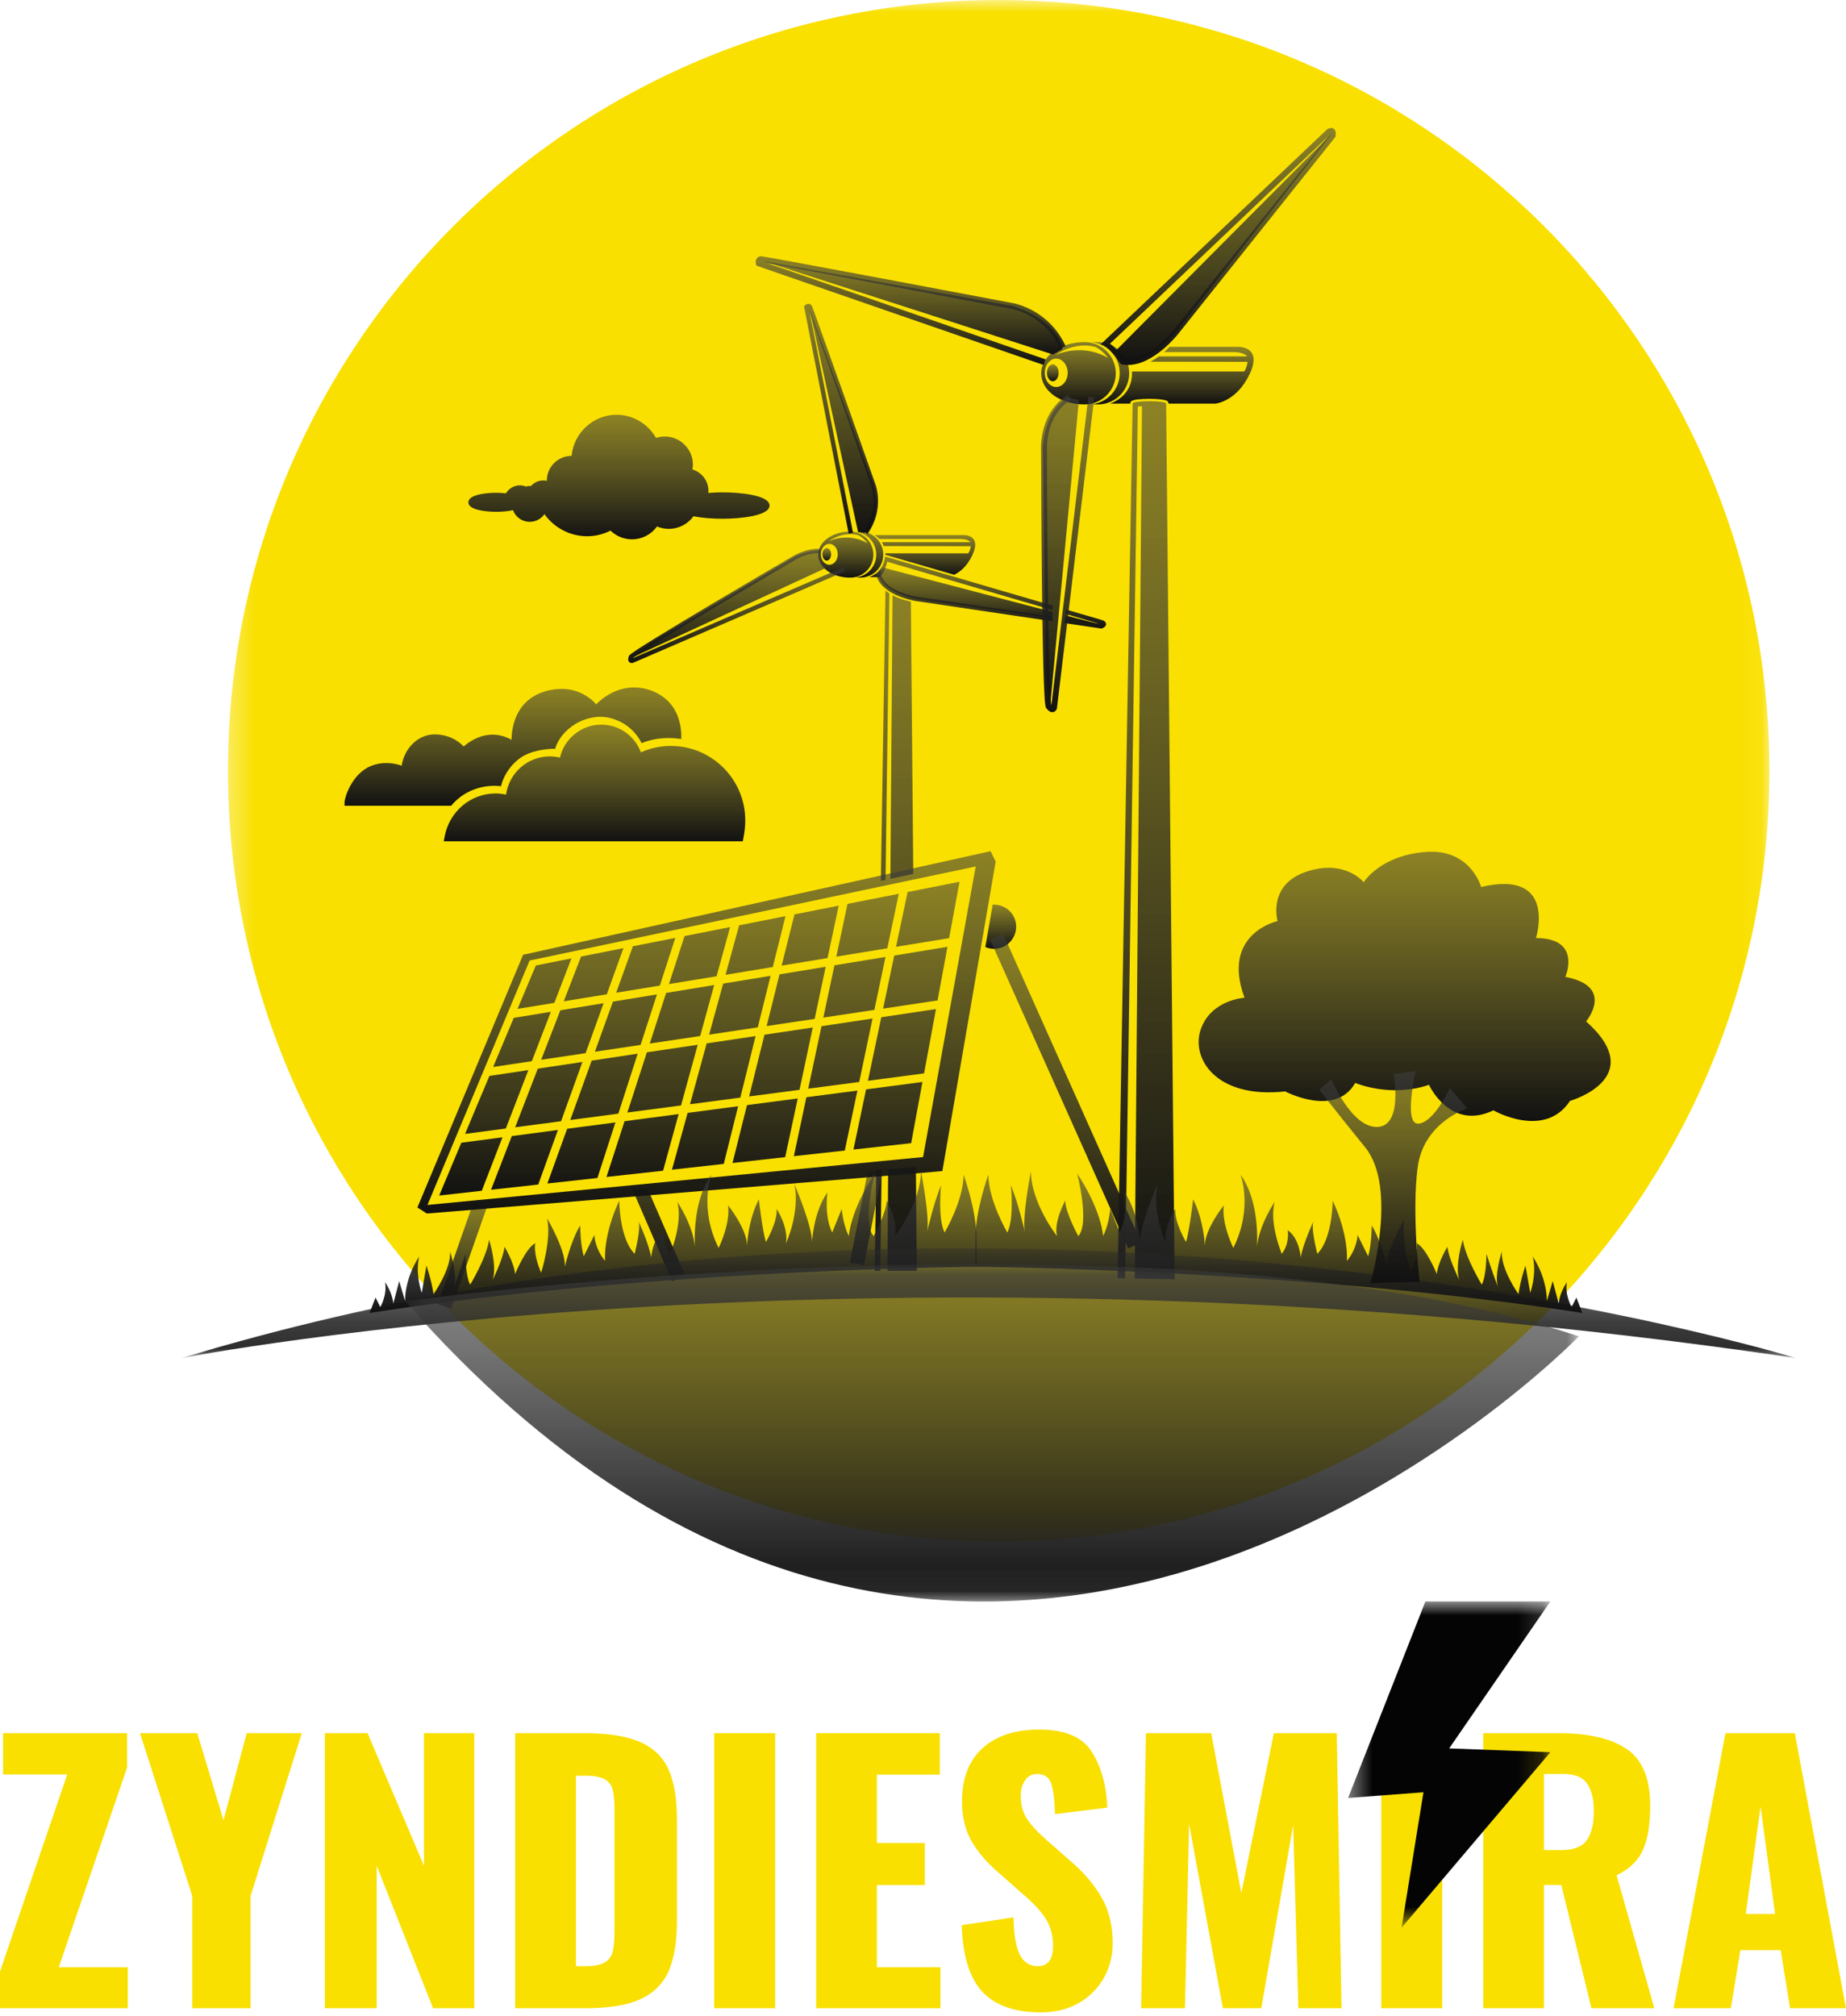 <svg xmlns="http://www.w3.org/2000/svg" width="76" height="83" viewBox="0 0 76 83" fill="none"><mask id="mask0_33_425" style="mask-type:luminance" maskUnits="userSpaceOnUse" x="9" y="0" width="64" height="64"><path d="M9.317 -4.673e-05H72.936V63.545H9.317V-4.673e-05Z" fill="white"></path></mask><g mask="url(#mask0_33_425)"><path d="M72.846 31.731C72.846 49.257 58.64 63.462 41.117 63.462C23.592 63.462 9.386 49.257 9.386 31.731C9.386 14.207 23.592 0.001 41.117 0.001C58.64 0.001 72.846 14.207 72.846 31.731Z" fill="#F9E000"></path></g><path d="M35.416 21.882C35.357 21.882 35.302 21.885 35.248 21.892C35.715 21.949 36.075 22.35 36.075 22.832C36.075 23.316 35.712 23.713 35.246 23.77C35.302 23.779 35.357 23.78 35.416 23.78C35.938 23.78 36.363 23.357 36.363 22.832C36.363 22.307 35.938 21.882 35.416 21.882Z" fill="url(#paint0_linear_33_425)"></path><path d="M34.126 22.273C34.126 22.273 34.69 21.854 35.338 22.032C35.338 22.032 35.565 22.142 35.722 22.369C35.722 22.369 35.044 21.9 34.126 22.273ZM34.144 23.25C33.951 23.25 33.796 23.058 33.796 22.817C33.796 22.582 33.951 22.387 34.144 22.387C34.336 22.387 34.492 22.582 34.492 22.817C34.492 23.058 34.336 23.25 34.144 23.25ZM35.008 21.882C34.275 21.882 33.687 22.307 33.687 22.832C33.687 23.357 34.251 23.78 35.008 23.78C35.529 23.78 35.956 23.357 35.956 22.832C35.956 22.307 35.529 21.882 35.008 21.882Z" fill="url(#paint1_linear_33_425)"></path><path d="M34.217 22.817C34.217 22.961 34.136 23.077 34.038 23.077C33.94 23.077 33.859 22.961 33.859 22.817C33.859 22.677 33.94 22.564 34.038 22.564C34.136 22.564 34.217 22.677 34.217 22.817Z" fill="url(#paint2_linear_33_425)"></path><path d="M36.377 23.371L45.415 25.737L37.938 24.692C37.938 24.692 36.506 24.526 36.181 23.715L36.377 23.371Z" fill="url(#paint3_linear_33_425)"></path><path d="M33.102 12.612L33.134 12.579C33.139 12.574 33.157 12.555 33.191 12.533C33.215 12.52 33.25 12.506 33.299 12.509C33.348 12.512 33.398 12.548 33.423 12.594C33.433 12.612 33.433 12.617 33.443 12.636C33.449 12.653 33.457 12.677 33.467 12.707C33.49 12.764 33.521 12.847 33.559 12.949C33.632 13.156 33.737 13.447 33.859 13.791C34.108 14.481 34.432 15.393 34.755 16.3C35.4 18.117 36.036 19.923 36.036 19.923C36.047 19.951 36.139 20.201 36.148 20.566C36.158 20.95 36.077 21.465 35.715 21.977L35.568 21.874C36.194 20.986 35.907 20.095 35.87 19.994C35.869 19.987 35.869 19.985 35.869 19.985V19.984C35.867 19.984 35.748 19.644 35.558 19.111C35.369 18.576 35.112 17.849 34.837 17.074C34.288 15.527 33.672 13.792 33.4 13.045C33.377 12.98 33.356 12.921 33.338 12.872L35.117 21.931L34.94 21.967L33.102 12.612Z" fill="url(#paint4_linear_33_425)"></path><path d="M35.326 21.897L33.326 12.713L35.962 19.969C35.962 19.969 36.32 21.302 35.586 21.936L35.326 21.897Z" fill="url(#paint5_linear_33_425)"></path><path d="M33.785 22.655C33.255 22.646 32.735 22.907 32.735 22.907L26.741 26.497L25.948 27.104L34.017 23.373C33.739 23.128 33.748 22.827 33.785 22.655Z" fill="url(#paint6_linear_33_425)"></path><path d="M34.732 23.348L26.056 27.092C26.056 27.091 26.056 27.091 26.056 27.087C26.069 27.078 26.106 27.045 26.159 27.012C26.613 26.689 28.255 25.7 29.777 24.795C30.539 24.344 31.27 23.913 31.811 23.595C32.353 23.275 32.703 23.07 32.705 23.07L32.708 23.067H32.71C32.71 23.067 32.726 23.057 32.757 23.036C32.852 22.981 33.084 22.863 33.38 22.804C33.499 22.779 33.632 22.768 33.766 22.773C33.773 22.699 33.786 22.639 33.797 22.595C33.637 22.585 33.485 22.601 33.346 22.627C33.022 22.691 32.775 22.82 32.667 22.883C32.636 22.901 32.617 22.912 32.61 22.917C32.528 22.963 30.92 23.904 29.301 24.869C28.47 25.364 27.637 25.865 27.007 26.254C26.69 26.45 26.427 26.615 26.237 26.739C26.141 26.803 26.067 26.854 26.012 26.895C25.984 26.914 25.962 26.932 25.945 26.947C25.935 26.957 25.927 26.963 25.92 26.971C25.91 26.981 25.902 26.988 25.892 27.011C25.861 27.094 25.848 27.16 25.884 27.227C25.913 27.277 25.964 27.292 25.994 27.294C26.025 27.295 26.043 27.292 26.049 27.289H26.056L34.804 23.514L34.732 23.348Z" fill="url(#paint7_linear_33_425)"></path><path d="M35.789 23.756H36.23L36.307 23.353C36.208 23.507 36.047 23.654 35.789 23.756Z" fill="url(#paint8_linear_33_425)"></path><path d="M37.789 24.573C37.787 24.573 37.771 24.573 37.739 24.567C37.633 24.549 37.352 24.491 37.061 24.372C36.772 24.253 36.476 24.068 36.327 23.811C36.309 23.78 36.293 23.749 36.279 23.715C36.299 23.662 36.378 23.571 36.415 23.45C36.443 23.365 36.494 23.273 36.51 23.192C36.515 23.165 36.518 23.144 36.522 23.121L45.25 25.677L37.789 24.573ZM45.517 25.626C45.494 25.588 45.466 25.57 45.443 25.557C45.424 25.544 45.407 25.536 45.403 25.536L45.399 25.534L36.44 22.913C36.405 23.244 36.248 23.438 36.173 23.514C36.157 23.549 36.139 23.581 36.127 23.608C36.109 23.652 36.1 23.68 36.1 23.68L36.085 23.711L36.096 23.744C36.118 23.8 36.142 23.852 36.17 23.903C36.381 24.259 36.781 24.465 37.123 24.588C37.468 24.714 37.758 24.751 37.762 24.751L45.35 25.876L45.375 25.868C45.399 25.856 45.42 25.847 45.438 25.835C45.476 25.814 45.507 25.786 45.525 25.747C45.546 25.704 45.535 25.655 45.517 25.626Z" fill="url(#paint9_linear_33_425)"></path><path d="M39.663 22.027H36.008C36.085 22.076 36.15 22.131 36.204 22.188H39.56C39.56 22.188 39.848 22.188 39.956 22.32H36.307C36.34 22.374 36.366 22.428 36.387 22.48L39.968 22.484C39.968 22.484 39.945 22.686 39.858 22.778H36.449C36.451 22.816 36.449 22.838 36.449 22.838L39.283 23.662C39.505 23.555 39.811 23.327 40.036 22.843C40.432 21.991 39.663 22.027 39.663 22.027Z" fill="url(#paint10_linear_33_425)"></path><path d="M36.455 24.313L36.011 52.319H36.24L36.616 24.429C36.547 24.387 36.493 24.347 36.455 24.313ZM37.5 24.766C37.17 24.697 36.921 24.599 36.746 24.506L36.534 52.319H37.745L37.5 24.766Z" fill="url(#paint11_linear_33_425)"></path><path d="M43.31 26.077L43.346 24.457L43.942 24.674L43.749 26.162L43.31 26.077Z" fill="#F9E000"></path><path d="M45.206 14.082C45.128 14.082 45.053 14.085 44.979 14.091C45.61 14.173 46.099 14.711 46.099 15.365C46.099 16.019 45.609 16.558 44.977 16.637C45.053 16.644 45.128 16.648 45.206 16.648C45.914 16.648 46.488 16.071 46.488 15.365C46.488 14.657 45.914 14.082 45.206 14.082Z" fill="url(#paint12_linear_33_425)"></path><path d="M43.46 14.61C43.46 14.61 44.223 14.041 45.101 14.284C45.101 14.284 45.408 14.431 45.619 14.739C45.619 14.739 44.702 14.106 43.46 14.61ZM43.484 15.931C43.224 15.931 43.013 15.671 43.013 15.349C43.013 15.025 43.224 14.763 43.484 14.763C43.744 14.763 43.957 15.025 43.957 15.349C43.957 15.671 43.744 15.931 43.484 15.931ZM44.655 14.082C43.664 14.082 42.866 14.657 42.866 15.365C42.866 16.071 43.63 16.648 44.655 16.648C45.363 16.648 45.937 16.071 45.937 15.365C45.937 14.657 45.363 14.082 44.655 14.082Z" fill="url(#paint13_linear_33_425)"></path><path d="M43.584 15.349C43.584 15.542 43.476 15.695 43.344 15.695C43.211 15.695 43.103 15.542 43.103 15.349C43.103 15.158 43.211 15.001 43.344 15.001C43.476 15.001 43.584 15.158 43.584 15.349Z" fill="url(#paint14_linear_33_425)"></path><path d="M48.317 13.593C48.315 13.595 48.302 13.609 48.274 13.643C48.181 13.758 47.925 14.047 47.588 14.304C47.251 14.562 46.836 14.785 46.432 14.781C46.384 14.781 46.335 14.78 46.286 14.773C46.239 14.711 46.141 14.588 46.028 14.461C45.95 14.371 45.859 14.28 45.775 14.208C45.75 14.186 45.724 14.165 45.699 14.149L54.683 5.614L48.317 13.593ZM54.95 5.341C54.914 5.291 54.848 5.266 54.804 5.268C54.742 5.271 54.705 5.291 54.673 5.305C54.644 5.322 54.623 5.338 54.621 5.34L54.616 5.345L45.313 14.177L45.415 14.214L45.465 14.242L45.5 14.267C45.5 14.267 45.515 14.271 45.541 14.289L45.552 14.299C45.647 14.356 45.779 14.507 45.904 14.652L45.92 14.677C45.982 14.749 46.02 14.827 46.061 14.878C46.098 14.927 46.123 14.958 46.123 14.958L46.152 14.996L46.2 15.005C46.278 15.018 46.355 15.025 46.432 15.025C46.994 15.023 47.504 14.695 47.885 14.378C48.261 14.06 48.505 13.747 48.51 13.742L54.981 5.632L54.987 5.601C54.992 5.562 54.994 5.531 54.994 5.5C54.994 5.444 54.986 5.39 54.95 5.341Z" fill="url(#paint15_linear_33_425)"></path><path d="M45.951 14.422L54.867 5.461L48.559 13.498C48.559 13.498 47.388 15.056 46.219 14.884L45.951 14.422Z" fill="url(#paint16_linear_33_425)"></path><path d="M31.144 10.936L31.126 10.876C31.123 10.869 31.115 10.835 31.111 10.782C31.115 10.743 31.119 10.693 31.154 10.639C31.193 10.583 31.268 10.547 31.34 10.55C31.366 10.552 31.373 10.554 31.401 10.559C31.425 10.56 31.458 10.568 31.5 10.575C31.584 10.588 31.701 10.607 31.847 10.635C32.138 10.688 32.55 10.761 33.039 10.853C34.012 11.034 35.3 11.275 36.58 11.513C39.144 11.996 41.688 12.476 41.688 12.476C41.73 12.483 42.083 12.548 42.517 12.784C42.971 13.034 43.519 13.479 43.872 14.25L43.651 14.351C43.038 13.014 41.802 12.746 41.66 12.72C41.65 12.717 41.648 12.717 41.648 12.717H41.644C41.644 12.715 41.165 12.625 40.411 12.483C39.659 12.342 38.635 12.148 37.543 11.943C35.361 11.531 32.911 11.073 31.854 10.882C31.759 10.866 31.677 10.851 31.605 10.84L43.046 14.795L42.965 15.025L31.144 10.936Z" fill="url(#paint17_linear_33_425)"></path><path d="M43.347 14.592L31.414 10.746L41.691 12.597C41.691 12.597 43.493 13.083 43.738 14.373L43.347 14.592Z" fill="url(#paint18_linear_33_425)"></path><path d="M43.324 29.318C43.225 29.314 43.158 29.254 43.081 29.159C43.061 29.133 43.056 29.12 43.053 29.104C43.048 29.089 43.043 29.072 43.041 29.058C43.035 29.025 43.03 28.987 43.025 28.943C43.014 28.852 43.005 28.727 42.999 28.575C42.981 28.27 42.965 27.845 42.952 27.343C42.925 26.34 42.907 25.026 42.894 23.718C42.867 21.171 42.86 18.646 42.86 18.52C42.858 18.509 42.858 18.478 42.858 18.429C42.858 18.262 42.876 17.884 43.023 17.463C43.169 17.043 43.447 16.575 43.964 16.245L44.094 16.449C43.633 16.743 43.386 17.157 43.252 17.543C43.12 17.927 43.102 18.28 43.102 18.429C43.102 18.481 43.104 18.506 43.104 18.506V18.514C43.104 18.514 43.104 19.065 43.108 19.917C43.112 20.764 43.12 21.916 43.13 23.113C43.153 25.505 43.194 28.098 43.262 28.852C43.267 28.935 43.277 28.999 43.282 29.023C43.285 29.023 43.285 29.025 43.287 29.025L44.809 16.333L45.051 16.362L43.514 29.157L43.512 29.167C43.509 29.174 43.503 29.2 43.478 29.236C43.458 29.267 43.404 29.318 43.324 29.318Z" fill="url(#paint19_linear_33_425)"></path><path d="M44.418 16.469L43.226 29.157L43.055 27.818L42.934 18.368C42.934 18.368 43.03 16.784 44.006 16.371L44.418 16.469Z" fill="url(#paint20_linear_33_425)"></path><path d="M50.955 14.278H48.144C48.144 14.278 48.069 14.37 47.927 14.494H50.814C50.814 14.494 51.205 14.494 51.35 14.672H47.706C47.608 14.746 47.492 14.821 47.363 14.889L51.363 14.894C51.363 14.894 51.334 15.167 51.218 15.293H46.604C46.619 15.604 46.552 16.294 45.708 16.614H46.532V16.603C46.532 16.577 46.545 16.552 46.556 16.536C46.568 16.521 46.581 16.511 46.593 16.505C46.612 16.492 46.633 16.485 46.655 16.479C46.7 16.465 46.753 16.454 46.82 16.444C46.949 16.43 47.126 16.418 47.32 16.418C47.595 16.42 47.827 16.438 47.959 16.472C48.005 16.485 48.036 16.485 48.084 16.536C48.095 16.552 48.106 16.575 48.108 16.603V16.614H50.045C50.045 16.614 50.92 16.534 51.456 15.38C51.993 14.229 50.955 14.278 50.955 14.278Z" fill="url(#paint21_linear_33_425)"></path><path d="M46.844 16.733L47.016 16.719L46.716 52.632L48.359 52.663L48.01 16.606C48.01 16.557 47.702 16.516 47.32 16.516C46.939 16.516 46.63 16.557 46.63 16.606L46.012 52.619L46.322 52.622L46.844 16.733Z" fill="url(#paint22_linear_33_425)"></path><path d="M23.533 18.766H23.529C22.969 18.766 22.513 19.224 22.513 19.784C22.513 19.786 22.513 19.791 22.513 19.796C22.466 19.784 22.417 19.778 22.368 19.778C22.172 19.778 21.988 19.864 21.859 20.01C21.835 20.008 21.81 20.005 21.81 20.005C21.755 20.005 21.699 20.015 21.643 20.028C21.567 19.998 21.488 19.98 21.406 19.98C21.168 19.98 20.95 20.108 20.828 20.309C20.702 20.296 20.568 20.286 20.427 20.286C20.311 20.286 19.284 20.296 19.284 20.68C19.284 21.06 20.311 21.069 20.427 21.069C20.684 21.069 20.926 21.045 21.12 21.001C21.225 21.287 21.498 21.481 21.81 21.481C22.055 21.481 22.279 21.359 22.415 21.166C22.819 21.732 23.471 22.075 24.174 22.075C24.506 22.075 24.836 21.995 25.134 21.844C25.373 22.072 25.688 22.202 26.018 22.202C26.43 22.202 26.808 22.006 27.05 21.673C27.204 21.738 27.369 21.771 27.534 21.771C27.939 21.771 28.312 21.579 28.551 21.253C28.886 21.318 29.305 21.355 29.741 21.355C30.462 21.355 31.682 21.239 31.682 20.811C31.682 20.383 30.462 20.268 29.741 20.268C29.543 20.268 29.351 20.278 29.161 20.293C29.166 20.265 29.167 20.236 29.167 20.206C29.167 19.796 28.891 19.441 28.507 19.327C28.518 19.259 28.526 19.192 28.526 19.125C28.526 18.488 28.007 17.97 27.369 17.97C27.246 17.97 27.124 17.989 27.008 18.027C26.679 17.448 26.058 17.074 25.386 17.074C24.424 17.074 23.62 17.822 23.533 18.766Z" fill="url(#paint23_linear_33_425)"></path><path d="M26.386 30.971C26.775 30.799 27.187 30.707 27.616 30.707C29.308 30.707 30.683 32.082 30.683 33.775C30.683 33.998 30.658 34.227 30.603 34.512L30.58 34.633H18.27L18.302 34.46C18.485 33.418 19.367 32.663 20.406 32.663C20.55 32.663 20.692 32.682 20.834 32.712C20.958 31.816 21.724 31.137 22.642 31.137C22.781 31.137 22.92 31.157 23.054 31.188C23.234 30.405 23.937 29.831 24.756 29.831C25.489 29.831 26.135 30.294 26.386 30.971Z" fill="url(#paint24_linear_33_425)"></path><path d="M15.264 31.536C15.787 31.322 16.276 31.428 16.536 31.52C16.593 31.157 16.769 30.815 17.033 30.576C17.306 30.329 17.641 30.21 17.999 30.235C18.587 30.277 18.927 30.557 19.086 30.728C19.946 30.012 20.687 30.244 21.059 30.454C21.069 29.888 21.259 28.703 22.64 28.41C23.679 28.191 24.306 28.727 24.547 28.994C25.005 28.534 25.567 28.287 26.154 28.3C26.728 28.314 27.292 28.582 27.627 29C27.97 29.43 28.049 29.945 28.049 30.323C28.049 30.356 28.047 30.39 28.047 30.423C27.683 30.365 27.058 30.329 26.416 30.594C26.416 30.594 26.072 29.782 25.101 29.553C24.127 29.324 23.085 30.011 22.856 30.825C22.856 30.825 22.256 30.808 21.713 31.039C21.169 31.266 20.741 31.853 20.626 32.367C20.626 32.367 19.428 32.156 18.573 33.171H14.185V33.024C14.185 32.847 14.477 31.86 15.264 31.536Z" fill="url(#paint25_linear_33_425)"></path><path d="M40.869 37.242L40.566 38.987C40.702 39.044 40.854 39.07 41.013 39.055C41.513 39.006 41.878 38.562 41.832 38.061C41.783 37.572 41.356 37.214 40.869 37.242Z" fill="url(#paint26_linear_33_425)"></path><path d="M40.763 38.681L41.301 38.449L46.982 51.155L46.446 51.391L40.763 38.681Z" fill="url(#paint27_linear_33_425)"></path><path d="M23.089 42.149L23.625 41.916L28.213 52.517L27.677 52.753L23.089 42.149Z" fill="url(#paint28_linear_33_425)"></path><path d="M34.987 51.991L35.736 48.188L36.31 48.299L35.561 52.102L35.357 52.025L34.987 51.991Z" fill="url(#paint29_linear_33_425)"></path><path d="M18.026 53.685L19.499 49.475L20.054 49.669L18.577 53.878L18.178 53.743L18.026 53.685Z" fill="url(#paint30_linear_33_425)"></path><path d="M40.524 35.349L21.668 39.392L17.409 49.687L38.515 47.975L40.524 35.349Z" fill="#F9E000"></path><path d="M35.374 44.541L35.923 41.929L33.822 42.245L33.275 44.817L35.374 44.541ZM34.069 39.441L34.53 37.283L32.709 37.643L32.181 39.75L34.069 39.441ZM33.199 45.17L32.684 47.596L34.78 47.364L35.3 44.895L33.199 45.17ZM36.358 41.522L38.599 41.184L39.008 38.977L36.816 39.337L36.358 41.522ZM30.753 45.494L30.158 47.877L32.326 47.635L32.843 45.219L30.753 45.494ZM36.53 39.037L37.004 36.794L34.893 37.209L34.432 39.381L36.53 39.037ZM34.355 39.739L33.897 41.89L35.997 41.575L36.456 39.394L34.355 39.739ZM35.733 44.493L38.044 44.187L38.534 41.54L36.283 41.877L35.733 44.493ZM36.891 38.977L39.075 38.62L39.504 36.3L37.367 36.722L36.891 38.977ZM22.822 41.285L23.527 39.454L22.061 39.745L21.308 41.532L22.822 41.285ZM35.657 44.846L35.137 47.323L37.512 47.06L37.978 44.541L35.657 44.846ZM28.309 45.814L27.665 48.152L29.797 47.915L30.389 45.539L28.309 45.814ZM25.713 46.156L24.969 48.451L27.299 48.195L27.94 45.863L25.713 46.156ZM23.349 46.468L22.536 48.721L24.596 48.494L25.337 46.206L23.349 46.468ZM21.07 46.77L20.216 48.978L22.159 48.764L22.97 46.517L21.07 46.77ZM18.081 49.216L19.835 49.02L20.686 46.82L18.993 47.042L18.081 49.216ZM32.916 44.864L33.462 42.299L31.474 42.595L30.842 45.137L32.916 44.864ZM30.479 45.185L31.108 42.651L29.094 42.953L28.407 45.458L30.479 45.185ZM32.093 40.111L31.563 42.239L33.539 41.944L33.994 39.799L32.093 40.111ZM28.038 45.507L28.726 43.009L26.632 43.321L25.829 45.799L28.038 45.507ZM27.425 40.875L26.751 42.959L28.826 42.649L29.403 40.551L27.425 40.875ZM29.773 40.491L29.195 42.593L31.197 42.292L31.726 40.172L29.773 40.491ZM25.235 41.233L24.492 43.296L26.373 43.015L27.047 40.937L25.235 41.233ZM22.678 41.653L21.151 41.903L20.303 43.924L21.895 43.685L22.678 41.653ZM27.166 40.572L27.802 38.611L26.056 38.954L25.368 40.868L27.166 40.572ZM29.501 40.19L30.059 38.164L28.183 38.535L27.542 40.51L29.501 40.19ZM24.982 40.931L25.667 39.032L23.923 39.377L23.21 41.22L24.982 40.931ZM25.456 45.845L26.254 43.376L24.359 43.663L23.478 46.107L25.456 45.845ZM23.099 46.157L23.978 43.718L22.141 43.993L21.21 46.406L23.099 46.157ZM21.753 44.052L20.149 44.292L19.147 46.679L20.825 46.457L21.753 44.052ZM24.109 43.355L24.851 41.298L23.069 41.591L22.281 43.627L24.109 43.355ZM31.816 39.809L32.338 37.716L30.431 38.091L29.871 40.129L31.816 39.809Z" fill="url(#paint31_linear_33_425)"></path><path d="M17.599 49.604L21.804 39.542L40.171 35.669L38.003 47.632L17.599 49.604ZM17.184 49.71L17.574 49.957L38.4 48.247L38.403 48.237L38.412 48.245L38.797 48.208L40.992 35.468L40.781 35.041L21.536 39.305L17.184 49.71Z" fill="url(#paint32_linear_33_425)"></path><mask id="mask1_33_425" style="mask-type:luminance" maskUnits="userSpaceOnUse" x="7" y="51" width="67" height="5"><path d="M7.477 51.308H73.884V55.931H7.477V51.308Z" fill="white"></path></mask><g mask="url(#mask1_33_425)"><path d="M7.477 55.907C7.477 55.907 36.06 50.294 73.942 55.907C73.942 55.907 40.971 45.736 7.477 55.907Z" fill="url(#paint33_linear_33_425)"></path></g><path d="M15.217 54.051L15.46 53.416L15.657 53.807C15.657 53.807 15.949 53.322 15.851 52.785C15.851 52.785 16.144 53.175 16.193 53.66L16.435 52.736L16.678 53.565C16.678 53.565 16.629 52.687 17.264 51.715C17.264 51.715 17.069 52.298 17.362 53.224C17.362 53.224 17.458 52.687 17.556 52.102C17.556 52.102 17.751 52.638 17.849 53.273C17.849 53.273 18.578 52.249 18.529 51.518C18.529 51.518 18.871 52.542 18.676 53.029C18.676 53.029 19.016 52.102 19.163 51.616C19.163 51.616 19.163 52.542 19.358 52.883C19.358 52.883 20.04 51.764 20.136 51.031C20.136 51.031 20.478 52.102 20.284 52.687C20.284 52.687 20.722 51.809 20.771 51.324C20.771 51.324 21.158 51.958 21.207 52.444C21.207 52.444 21.647 51.373 22.036 51.178C22.036 51.178 21.94 51.616 22.28 52.395C22.28 52.395 22.72 50.982 22.523 50.156C22.523 50.156 23.303 51.471 23.254 52.151C23.254 52.151 23.498 51.08 23.887 50.446C23.887 50.446 23.887 51.227 24.034 51.715L24.472 50.837C24.472 50.837 24.472 51.373 24.912 51.909C24.912 51.909 24.812 50.886 25.496 49.424C25.496 49.424 25.496 50.982 26.128 51.616C26.128 51.616 26.421 50.495 26.276 50.251C26.276 50.251 26.712 51.178 26.81 51.764C26.81 51.764 26.859 50.982 27.346 50.642C27.346 50.642 27.248 51.178 27.59 51.616C27.59 51.616 28.126 50.351 27.883 49.473C27.883 49.473 28.517 50.4 28.612 51.324C28.612 51.324 28.468 49.473 29.294 48.353C29.294 48.353 28.759 49.717 29.586 51.373C29.586 51.373 30.075 50.4 29.975 49.619C29.975 49.619 30.755 50.593 30.755 51.275C30.755 51.275 30.804 50.202 31.242 49.375C31.242 49.375 31.39 50.689 31.534 51.129C31.534 51.129 32.021 50.3 31.973 49.766C31.973 49.766 32.461 50.495 32.362 51.178C32.362 51.178 32.948 49.911 32.704 48.742C32.704 48.742 33.433 50.446 33.433 51.129C33.433 51.129 33.482 49.911 34.068 49.082C34.068 49.082 33.922 50.058 34.262 50.739L34.653 49.766C34.653 49.766 34.702 50.4 34.946 50.886C34.946 50.886 34.995 49.864 36.017 48.304C36.017 48.304 35.48 50.351 35.967 50.886C35.967 50.886 36.504 49.911 36.504 49.424C36.504 49.424 36.989 50.3 36.845 50.886C36.845 50.886 37.916 49.522 37.916 48.208C37.916 48.208 38.307 50.202 38.16 50.739C38.16 50.739 38.453 49.473 38.745 48.793C38.745 48.793 38.596 50.156 38.889 50.739C38.889 50.739 39.67 49.424 39.67 48.353C39.67 48.353 40.203 49.815 40.203 50.982C40.203 52.151 40.203 52.151 40.203 52.151C40.203 52.151 26.81 52.249 15.217 54.051Z" fill="url(#paint34_linear_33_425)"></path><path d="M65.144 54.051L64.9 53.416L64.704 53.807C64.704 53.807 64.415 53.322 64.511 52.785C64.511 52.785 64.219 53.175 64.171 53.66L63.926 52.736L63.682 53.565C63.682 53.565 63.731 52.687 63.097 51.715C63.097 51.715 63.293 52.298 63.002 53.224C63.002 53.224 62.904 52.687 62.804 52.102C62.804 52.102 62.611 52.638 62.515 53.273C62.515 53.273 61.782 52.249 61.832 51.518C61.832 51.518 61.49 52.542 61.684 53.029C61.684 53.029 61.346 52.102 61.197 51.616C61.197 51.616 61.197 52.542 61.004 52.883C61.004 52.883 60.322 51.764 60.224 51.031C60.224 51.031 59.883 52.102 60.077 52.687C60.077 52.687 59.639 51.809 59.59 51.324C59.59 51.324 59.203 51.958 59.154 52.444C59.154 52.444 58.714 51.373 58.325 51.178C58.325 51.178 58.423 51.616 58.081 52.395C58.081 52.395 57.641 50.982 57.839 50.156C57.839 50.156 57.059 51.471 57.107 52.151C57.107 52.151 56.863 51.08 56.474 50.446C56.474 50.446 56.474 51.227 56.327 51.715L55.89 50.837C55.89 50.837 55.89 51.373 55.452 51.909C55.452 51.909 55.548 50.886 54.867 49.424C54.867 49.424 54.867 50.982 54.234 51.616C54.234 51.616 53.941 50.495 54.089 50.251C54.089 50.251 53.649 51.178 53.551 51.764C53.551 51.764 53.503 50.982 53.014 50.642C53.014 50.642 53.112 51.178 52.771 51.616C52.771 51.616 52.236 50.351 52.481 49.473C52.481 49.473 51.847 50.4 51.749 51.324C51.749 51.324 51.894 49.473 51.069 48.353C51.069 48.353 51.603 49.717 50.776 51.373C50.776 51.373 50.287 50.4 50.385 49.619C50.385 49.619 49.605 50.593 49.605 51.275C49.605 51.275 49.556 50.202 49.12 49.375C49.12 49.375 48.971 50.689 48.827 51.129C48.827 51.129 48.34 50.3 48.389 49.766C48.389 49.766 47.9 50.495 47.998 51.178C47.998 51.178 47.413 49.911 47.657 48.742C47.657 48.742 46.928 50.446 46.928 51.129C46.928 51.129 46.878 49.911 46.293 49.082C46.293 49.082 46.44 50.058 46.099 50.739L45.708 49.766C45.708 49.766 45.662 50.4 45.415 50.886C45.415 50.886 45.369 49.864 44.344 48.304C44.344 48.304 44.881 50.351 44.393 50.886C44.393 50.886 43.857 49.911 43.857 49.424C43.857 49.424 43.371 50.3 43.517 50.886C43.517 50.886 42.444 49.522 42.444 48.208C42.444 48.208 42.057 50.202 42.201 50.739C42.201 50.739 41.91 49.473 41.617 48.793C41.617 48.793 41.764 50.156 41.472 50.739C41.472 50.739 40.692 49.424 40.692 48.353C40.692 48.353 40.157 49.815 40.157 50.982C40.157 52.151 40.157 52.151 40.157 52.151C40.157 52.151 53.551 52.249 65.144 54.051Z" fill="url(#paint35_linear_33_425)"></path><path d="M61.484 45.709C61.484 45.709 63.586 46.918 64.637 45.32C64.637 45.32 67.912 44.385 65.301 42.046C65.301 42.046 66.511 40.604 64.444 40.216C64.444 40.216 65.147 38.617 63.236 38.617C63.236 38.617 64.134 35.774 60.977 36.513C60.977 36.513 60.547 34.917 58.678 35.073C56.808 35.226 56.144 36.318 56.144 36.318C56.144 36.318 55.366 35.346 53.767 35.89C52.169 36.436 52.598 37.917 52.598 37.917C52.598 37.917 50.26 38.424 51.236 41.073C51.236 41.073 49.872 41.151 49.441 42.359C49.012 43.566 50.065 45.243 52.91 44.93C52.91 44.93 54.975 46.022 55.794 44.58C55.794 44.58 57.236 45.203 58.832 44.658C58.832 44.658 59.692 46.566 61.484 45.709Z" fill="url(#paint36_linear_33_425)"></path><path d="M60.41 45.631C60.41 45.631 58.618 46.179 58.366 48.049C58.114 49.919 58.444 52.763 58.444 52.763L56.417 52.822C56.417 52.822 57.566 48.906 56.203 47.23C54.839 45.553 54.315 44.853 54.315 44.853L54.818 44.425C54.818 44.425 55.637 46.431 56.71 46.393C57.781 46.352 57.372 44.209 57.372 44.209L58.287 44.093C58.287 44.093 57.761 46.315 58.405 46.256C59.046 46.198 59.692 44.794 59.692 44.794L60.41 45.631Z" fill="url(#paint37_linear_33_425)"></path><mask id="mask2_33_425" style="mask-type:luminance" maskUnits="userSpaceOnUse" x="16" y="51" width="50" height="15"><path d="M16.573 51.904H65.046V65.927H16.573V51.904Z" fill="white"></path></mask><g mask="url(#mask2_33_425)"><path d="M16.678 53.565C16.678 53.565 47.88 49.306 65.001 55.014C65.001 55.014 40.312 80.511 16.678 53.565Z" fill="url(#paint38_linear_33_425)"></path></g><path d="M0 81.163L2.768 73.047H0.126V71.35H5.233V72.761L2.42 80.985H5.26V82.672H0V81.163Z" fill="#F9E000"></path><path d="M7.915 78.047L5.764 71.35H8.121L9.202 74.931L10.157 71.35H12.424L10.317 78.047V82.672H7.915V78.047Z" fill="#F9E000"></path><path d="M13.374 71.35H15.133L17.455 76.806V71.35H19.526V82.672H17.829L15.508 76.806V82.672H13.374V71.35Z" fill="#F9E000"></path><path d="M21.21 71.35H24.076C25.052 71.35 25.812 71.474 26.362 71.716C26.916 71.963 27.303 72.343 27.532 72.859C27.758 73.373 27.871 74.062 27.871 74.931V79.039C27.871 79.914 27.758 80.615 27.532 81.137C27.303 81.655 26.918 82.043 26.372 82.298C25.829 82.548 25.072 82.672 24.104 82.672H21.21V71.35ZM24.104 80.941C24.465 80.941 24.733 80.887 24.907 80.781C25.078 80.673 25.186 80.52 25.229 80.324C25.274 80.123 25.299 79.824 25.299 79.432V74.494C25.299 74.133 25.273 73.855 25.219 73.664C25.17 73.474 25.06 73.333 24.889 73.243C24.715 73.15 24.447 73.101 24.086 73.101H23.71V80.941H24.104Z" fill="#F9E000"></path><path d="M29.404 71.35H31.914V82.672H29.404V71.35Z" fill="#F9E000"></path><path d="M33.602 71.35H38.691V73.057H36.101V75.869H38.075V77.6H36.101V80.985H38.717V82.672H33.602V71.35Z" fill="#F9E000"></path><path d="M42.845 82.842C41.768 82.842 40.963 82.556 40.435 81.985C39.91 81.41 39.631 80.499 39.595 79.253L41.728 78.931C41.74 79.646 41.828 80.161 41.988 80.476C42.153 80.787 42.399 80.941 42.721 80.941C43.142 80.941 43.353 80.668 43.353 80.118C43.353 79.678 43.252 79.302 43.051 78.985C42.848 78.67 42.533 78.331 42.104 77.967L41.132 77.11C40.649 76.7 40.273 76.266 40.005 75.807C39.739 75.343 39.605 74.795 39.605 74.164C39.605 73.212 39.886 72.48 40.451 71.966C41.017 71.456 41.794 71.2 42.783 71.2C43.854 71.2 44.58 71.512 44.961 72.136C45.348 72.761 45.556 73.521 45.587 74.414L43.435 74.682C43.417 74.092 43.363 73.67 43.273 73.413C43.185 73.158 42.99 73.029 42.693 73.029C42.479 73.029 42.312 73.124 42.193 73.305C42.08 73.485 42.024 73.688 42.024 73.914C42.024 74.295 42.109 74.617 42.283 74.878C42.454 75.141 42.732 75.438 43.113 75.771L44.05 76.592C44.609 77.069 45.042 77.573 45.345 78.101C45.654 78.632 45.809 79.262 45.809 79.994C45.809 80.525 45.685 81.008 45.435 81.441C45.19 81.869 44.844 82.213 44.398 82.468C43.952 82.718 43.435 82.842 42.845 82.842Z" fill="#F9E000"></path><path d="M47.178 71.35H49.865L51.106 77.931L52.445 71.35H55.035L55.231 82.672H53.454L53.24 75.137L51.927 82.672H50.346L48.955 75.083L48.785 82.672H46.981L47.178 71.35Z" fill="#F9E000"></path><path d="M56.868 71.35H59.378V82.672H56.868V71.35Z" fill="#F9E000"></path><path d="M61.065 71.35H64.181C65.417 71.35 66.352 71.573 66.985 72.012C67.621 72.447 67.939 73.224 67.939 74.342C67.939 75.099 67.841 75.699 67.645 76.145C67.449 76.592 67.084 76.945 66.556 77.2L68.109 82.672H65.52L64.279 77.6H63.564V82.672H61.065V71.35ZM64.261 76.163C64.766 76.163 65.118 76.034 65.314 75.771C65.515 75.503 65.618 75.101 65.618 74.566C65.618 74.054 65.521 73.67 65.332 73.413C65.147 73.158 64.828 73.029 64.377 73.029H63.564V76.163H64.261Z" fill="#F9E000"></path><path d="M71.037 71.35H73.893L76 82.672H73.697L73.312 80.28H71.651L71.259 82.672H68.901L71.037 71.35ZM73.08 78.789L72.482 74.368L71.875 78.789H73.08Z" fill="#F9E000"></path><mask id="mask3_33_425" style="mask-type:luminance" maskUnits="userSpaceOnUse" x="55" y="65" width="9" height="15"><path d="M55.472 65.929H63.852V79.216H55.472V65.929Z" fill="white"></path></mask><g mask="url(#mask3_33_425)"><path d="M58.684 65.927H63.828L59.663 71.976L63.828 72.132L57.702 79.358L58.604 73.781L55.501 74.017L58.684 65.927Z" fill="#040404"></path></g><defs><linearGradient id="paint0_linear_33_425" x1="35.804" y1="21.882" x2="35.804" y2="23.78" gradientUnits="userSpaceOnUse"><stop stop-color="#3E3E3E" stop-opacity="0.58"></stop><stop offset="1" stop-color="#111111"></stop></linearGradient><linearGradient id="paint1_linear_33_425" x1="34.821" y1="21.882" x2="34.821" y2="23.78" gradientUnits="userSpaceOnUse"><stop stop-color="#3E3E3E" stop-opacity="0.58"></stop><stop offset="1" stop-color="#111111"></stop></linearGradient><linearGradient id="paint2_linear_33_425" x1="34.038" y1="22.564" x2="34.038" y2="23.077" gradientUnits="userSpaceOnUse"><stop stop-color="#3E3E3E" stop-opacity="0.58"></stop><stop offset="1" stop-color="#111111"></stop></linearGradient><linearGradient id="paint3_linear_33_425" x1="40.798" y1="23.371" x2="40.798" y2="25.737" gradientUnits="userSpaceOnUse"><stop stop-color="#3E3E3E" stop-opacity="0.58"></stop><stop offset="1" stop-color="#111111"></stop></linearGradient><linearGradient id="paint4_linear_33_425" x1="34.626" y1="12.508" x2="34.626" y2="21.977" gradientUnits="userSpaceOnUse"><stop stop-color="#3E3E3E" stop-opacity="0.58"></stop><stop offset="1" stop-color="#111111"></stop></linearGradient><linearGradient id="paint5_linear_33_425" x1="34.688" y1="12.713" x2="34.688" y2="21.936" gradientUnits="userSpaceOnUse"><stop stop-color="#3E3E3E" stop-opacity="0.58"></stop><stop offset="1" stop-color="#111111"></stop></linearGradient><linearGradient id="paint6_linear_33_425" x1="29.982" y1="22.655" x2="29.982" y2="27.104" gradientUnits="userSpaceOnUse"><stop stop-color="#3E3E3E" stop-opacity="0.58"></stop><stop offset="1" stop-color="#111111"></stop></linearGradient><linearGradient id="paint7_linear_33_425" x1="30.333" y1="22.592" x2="30.333" y2="27.294" gradientUnits="userSpaceOnUse"><stop stop-color="#3E3E3E" stop-opacity="0.58"></stop><stop offset="1" stop-color="#111111"></stop></linearGradient><linearGradient id="paint8_linear_33_425" x1="36.048" y1="23.353" x2="36.048" y2="23.756" gradientUnits="userSpaceOnUse"><stop stop-color="#3E3E3E" stop-opacity="0.58"></stop><stop offset="1" stop-color="#111111"></stop></linearGradient><linearGradient id="paint9_linear_33_425" x1="40.811" y1="22.913" x2="40.811" y2="25.876" gradientUnits="userSpaceOnUse"><stop stop-color="#3E3E3E" stop-opacity="0.58"></stop><stop offset="1" stop-color="#111111"></stop></linearGradient><linearGradient id="paint10_linear_33_425" x1="38.079" y1="22.027" x2="38.079" y2="23.662" gradientUnits="userSpaceOnUse"><stop stop-color="#3E3E3E" stop-opacity="0.58"></stop><stop offset="1" stop-color="#111111"></stop></linearGradient><linearGradient id="paint11_linear_33_425" x1="36.878" y1="24.313" x2="36.878" y2="52.319" gradientUnits="userSpaceOnUse"><stop stop-color="#3E3E3E" stop-opacity="0.58"></stop><stop offset="1" stop-color="#111111"></stop></linearGradient><linearGradient id="paint12_linear_33_425" x1="45.733" y1="14.082" x2="45.733" y2="16.648" gradientUnits="userSpaceOnUse"><stop stop-color="#3E3E3E" stop-opacity="0.58"></stop><stop offset="1" stop-color="#111111"></stop></linearGradient><linearGradient id="paint13_linear_33_425" x1="44.401" y1="14.082" x2="44.401" y2="16.648" gradientUnits="userSpaceOnUse"><stop stop-color="#3E3E3E" stop-opacity="0.58"></stop><stop offset="1" stop-color="#111111"></stop></linearGradient><linearGradient id="paint14_linear_33_425" x1="43.344" y1="15.001" x2="43.344" y2="15.695" gradientUnits="userSpaceOnUse"><stop stop-color="#3E3E3E" stop-opacity="0.58"></stop><stop offset="1" stop-color="#111111"></stop></linearGradient><linearGradient id="paint15_linear_33_425" x1="50.154" y1="5.268" x2="50.154" y2="15.025" gradientUnits="userSpaceOnUse"><stop stop-color="#3E3E3E" stop-opacity="0.58"></stop><stop offset="1" stop-color="#111111"></stop></linearGradient><linearGradient id="paint16_linear_33_425" x1="50.409" y1="5.461" x2="50.409" y2="14.898" gradientUnits="userSpaceOnUse"><stop stop-color="#3E3E3E" stop-opacity="0.58"></stop><stop offset="1" stop-color="#111111"></stop></linearGradient><linearGradient id="paint17_linear_33_425" x1="37.492" y1="10.55" x2="37.492" y2="15.025" gradientUnits="userSpaceOnUse"><stop stop-color="#3E3E3E" stop-opacity="0.58"></stop><stop offset="1" stop-color="#111111"></stop></linearGradient><linearGradient id="paint18_linear_33_425" x1="37.576" y1="10.746" x2="37.576" y2="14.592" gradientUnits="userSpaceOnUse"><stop stop-color="#3E3E3E" stop-opacity="0.58"></stop><stop offset="1" stop-color="#111111"></stop></linearGradient><linearGradient id="paint19_linear_33_425" x1="43.955" y1="16.245" x2="43.955" y2="29.318" gradientUnits="userSpaceOnUse"><stop stop-color="#3E3E3E" stop-opacity="0.58"></stop><stop offset="1" stop-color="#111111"></stop></linearGradient><linearGradient id="paint20_linear_33_425" x1="43.676" y1="16.371" x2="43.676" y2="29.157" gradientUnits="userSpaceOnUse"><stop stop-color="#3E3E3E" stop-opacity="0.58"></stop><stop offset="1" stop-color="#111111"></stop></linearGradient><linearGradient id="paint21_linear_33_425" x1="48.659" y1="14.278" x2="48.659" y2="16.614" gradientUnits="userSpaceOnUse"><stop stop-color="#3E3E3E" stop-opacity="0.58"></stop><stop offset="1" stop-color="#111111"></stop></linearGradient><linearGradient id="paint22_linear_33_425" x1="47.186" y1="16.516" x2="47.186" y2="52.663" gradientUnits="userSpaceOnUse"><stop stop-color="#3E3E3E" stop-opacity="0.58"></stop><stop offset="1" stop-color="#111111"></stop></linearGradient><linearGradient id="paint23_linear_33_425" x1="25.483" y1="17.074" x2="25.483" y2="22.202" gradientUnits="userSpaceOnUse"><stop stop-color="#3E3E3E" stop-opacity="0.58"></stop><stop offset="1" stop-color="#111111"></stop></linearGradient><linearGradient id="paint24_linear_33_425" x1="24.477" y1="29.831" x2="24.477" y2="34.633" gradientUnits="userSpaceOnUse"><stop stop-color="#3E3E3E" stop-opacity="0.58"></stop><stop offset="1" stop-color="#111111"></stop></linearGradient><linearGradient id="paint25_linear_33_425" x1="21.117" y1="28.3" x2="21.117" y2="33.171" gradientUnits="userSpaceOnUse"><stop stop-color="#3E3E3E" stop-opacity="0.58"></stop><stop offset="1" stop-color="#111111"></stop></linearGradient><linearGradient id="paint26_linear_33_425" x1="41.201" y1="37.241" x2="41.201" y2="39.059" gradientUnits="userSpaceOnUse"><stop stop-color="#3E3E3E" stop-opacity="0.58"></stop><stop offset="1" stop-color="#111111"></stop></linearGradient><linearGradient id="paint27_linear_33_425" x1="43.872" y1="38.449" x2="43.872" y2="51.391" gradientUnits="userSpaceOnUse"><stop stop-color="#3E3E3E" stop-opacity="0.58"></stop><stop offset="1" stop-color="#111111"></stop></linearGradient><linearGradient id="paint28_linear_33_425" x1="25.651" y1="41.916" x2="25.651" y2="52.753" gradientUnits="userSpaceOnUse"><stop stop-color="#3E3E3E" stop-opacity="0.58"></stop><stop offset="1" stop-color="#111111"></stop></linearGradient><linearGradient id="paint29_linear_33_425" x1="35.649" y1="48.188" x2="35.649" y2="52.102" gradientUnits="userSpaceOnUse"><stop stop-color="#3E3E3E" stop-opacity="0.58"></stop><stop offset="1" stop-color="#111111"></stop></linearGradient><linearGradient id="paint30_linear_33_425" x1="19.04" y1="49.475" x2="19.04" y2="53.878" gradientUnits="userSpaceOnUse"><stop stop-color="#3E3E3E" stop-opacity="0.58"></stop><stop offset="1" stop-color="#111111"></stop></linearGradient><linearGradient id="paint31_linear_33_425" x1="28.792" y1="36.3" x2="28.792" y2="49.216" gradientUnits="userSpaceOnUse"><stop stop-color="#3E3E3E" stop-opacity="0.58"></stop><stop offset="1" stop-color="#111111"></stop></linearGradient><linearGradient id="paint32_linear_33_425" x1="29.088" y1="35.041" x2="29.088" y2="49.957" gradientUnits="userSpaceOnUse"><stop stop-color="#3E3E3E" stop-opacity="0.58"></stop><stop offset="1" stop-color="#111111"></stop></linearGradient><linearGradient id="paint33_linear_33_425" x1="40.709" y1="51.386" x2="40.709" y2="55.907" gradientUnits="userSpaceOnUse"><stop stop-color="#3E3E3E" stop-opacity="0.58"></stop><stop offset="1" stop-color="#111111"></stop></linearGradient><linearGradient id="paint34_linear_33_425" x1="27.71" y1="48.208" x2="27.71" y2="54.051" gradientUnits="userSpaceOnUse"><stop stop-color="#3E3E3E" stop-opacity="0.58"></stop><stop offset="1" stop-color="#111111"></stop></linearGradient><linearGradient id="paint35_linear_33_425" x1="52.651" y1="48.208" x2="52.651" y2="54.051" gradientUnits="userSpaceOnUse"><stop stop-color="#3E3E3E" stop-opacity="0.58"></stop><stop offset="1" stop-color="#111111"></stop></linearGradient><linearGradient id="paint36_linear_33_425" x1="57.83" y1="35.062" x2="57.83" y2="46.147" gradientUnits="userSpaceOnUse"><stop stop-color="#3E3E3E" stop-opacity="0.58"></stop><stop offset="1" stop-color="#111111"></stop></linearGradient><linearGradient id="paint37_linear_33_425" x1="57.362" y1="44.093" x2="57.362" y2="52.822" gradientUnits="userSpaceOnUse"><stop stop-color="#3E3E3E" stop-opacity="0.58"></stop><stop offset="1" stop-color="#111111"></stop></linearGradient><linearGradient id="paint38_linear_33_425" x1="40.84" y1="52.038" x2="40.84" y2="65.929" gradientUnits="userSpaceOnUse"><stop stop-color="#3E3E3E" stop-opacity="0.58"></stop><stop offset="1" stop-color="#111111"></stop></linearGradient></defs></svg>